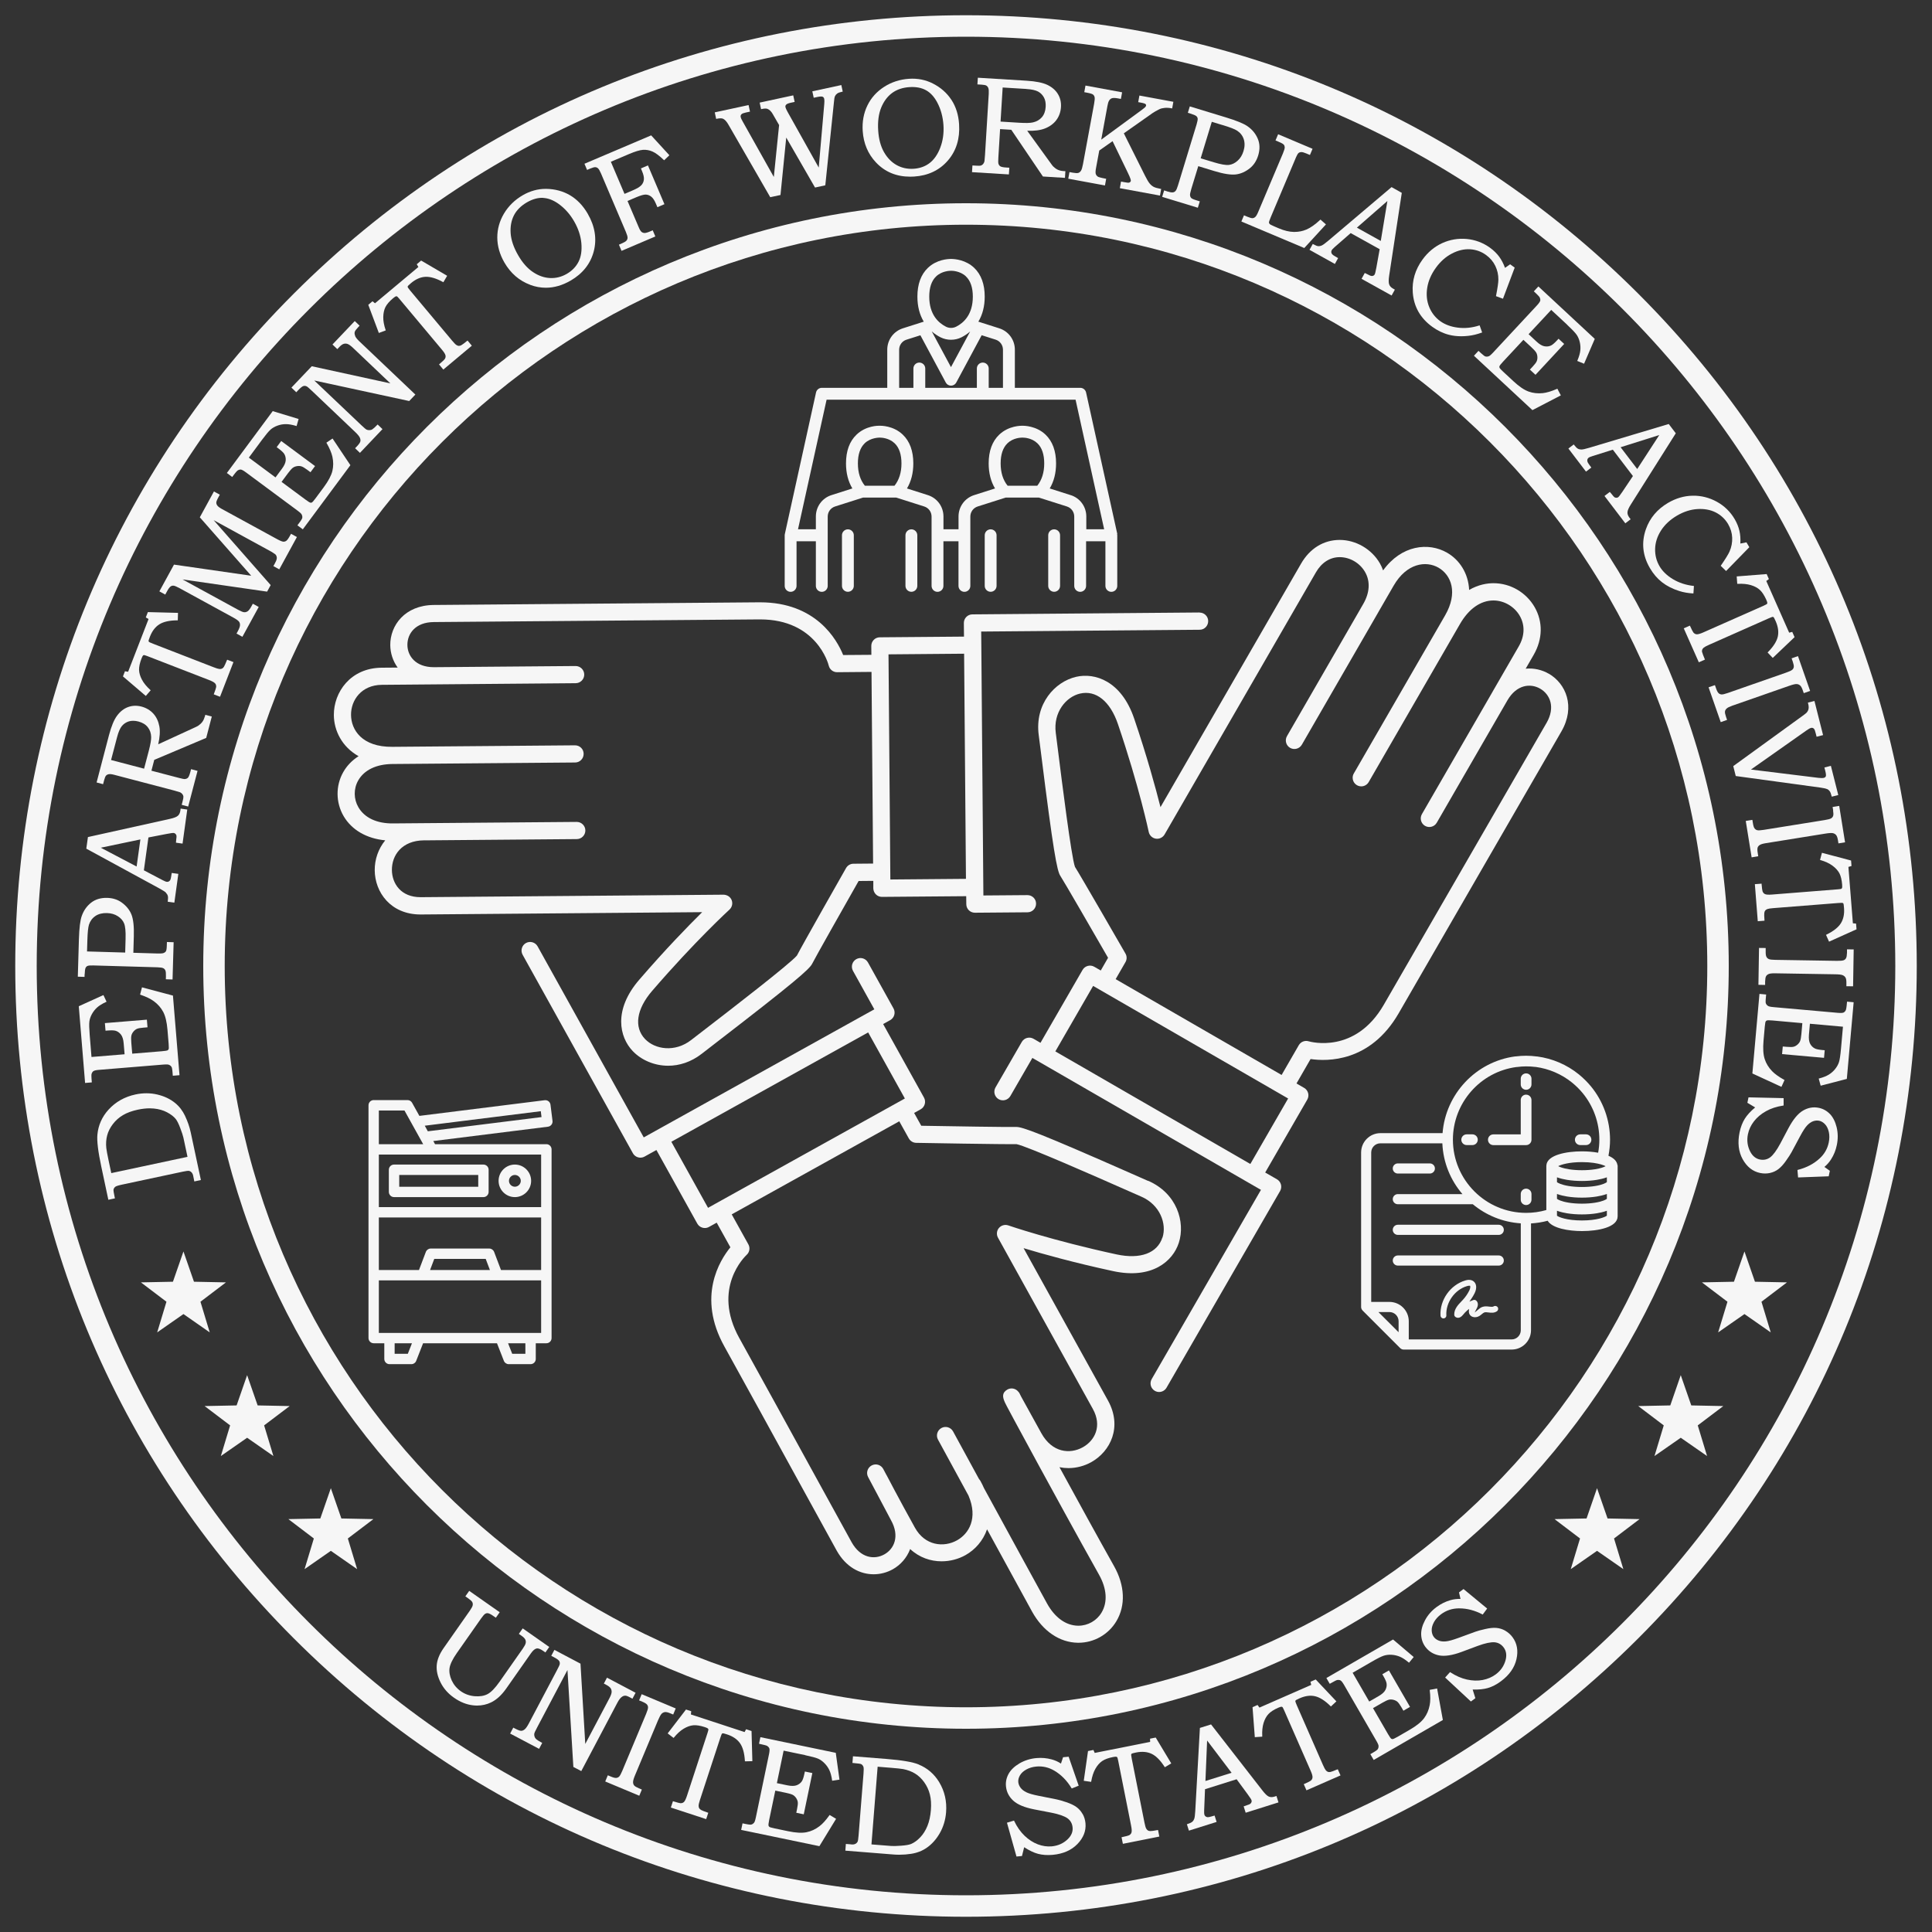 <?xml version="1.0" encoding="UTF-8"?>
<svg xmlns="http://www.w3.org/2000/svg" viewBox="0 0 450 450">
  <rect x="0" y="0" width="450" height="450" fill="#333333" stroke="none"/>
  <defs>
    <style>
      .d {
        fill: #f6f6f6;
      }
    </style>
  </defs>
  <g id="a" data-name="ring">
    <path class="d" d="M225,446.45c-59.15,0-114.76-23.03-156.59-64.86S3.55,284.15,3.55,225,26.59,110.24,68.41,68.41,165.85,3.55,225,3.55s114.76,23.03,156.59,64.86,64.86,97.44,64.86,156.59-23.03,114.76-64.86,156.59-97.44,64.86-156.59,64.86ZM225,8.55C105.65,8.55,8.55,105.65,8.55,225s97.1,216.45,216.45,216.45,216.45-97.1,216.45-216.45S344.35,8.55,225,8.55Z"/>
    <path class="d" d="M225,402.66c-97.96,0-177.66-79.7-177.66-177.66S127.04,47.34,225,47.34s177.66,79.7,177.66,177.66-79.7,177.66-177.66,177.66ZM225,52.34c-95.2,0-172.66,77.45-172.66,172.66s77.45,172.66,172.66,172.66,172.66-77.45,172.66-172.66S320.2,52.34,225,52.34Z"/>
    <g>
      <polygon class="d" points="371.98 346.63 369.54 353.68 362.08 353.83 368.02 358.34 365.86 365.48 371.98 361.22 378.11 365.48 375.94 358.34 381.89 353.83 374.43 353.68 371.98 346.63"/>
      <polygon class="d" points="391.48 320.3 389.04 327.35 381.58 327.5 387.52 332 385.36 339.14 391.48 334.88 397.61 339.14 395.44 332 401.39 327.5 393.93 327.35 391.48 320.3"/>
      <polygon class="d" points="406.32 291.49 403.87 298.54 396.41 298.69 402.36 303.2 400.19 310.34 406.32 306.07 412.44 310.34 410.28 303.2 416.22 298.69 408.76 298.54 406.32 291.49"/>
    </g>
    <polygon class="d" points="77.06 346.63 79.51 353.68 86.97 353.83 81.02 358.34 83.18 365.48 77.06 361.22 70.94 365.48 73.1 358.34 67.16 353.83 74.61 353.68 77.06 346.63"/>
    <polygon class="d" points="57.56 320.3 60.01 327.35 67.47 327.5 61.52 332 63.68 339.14 57.56 334.88 51.44 339.14 53.6 332 47.66 327.5 55.11 327.35 57.56 320.3"/>
    <polygon class="d" points="42.73 291.49 45.18 298.54 52.63 298.69 46.69 303.2 48.85 310.34 42.73 306.07 36.61 310.34 38.77 303.2 32.82 298.69 40.28 298.54 42.73 291.49"/>
  </g>
  <g id="b" data-name="text">
    <g>
      <path class="d" d="M43.13,259.96c-.59-1.25-1.38-2.27-2.34-3.05-1.15-.94-2.55-1.6-4.18-1.98-1.63-.38-3.33-.38-5.05-.01-2.53.54-4.65,1.74-6.3,3.56-1.49,1.65-2.36,3.59-2.57,5.77-.15,1.48.16,3.99.9,7.47l1.62,7.61.03.12,1.53-.33-.03-.12c-.28-1.31-.32-1.73-.31-1.85.05-.31.2-.56.46-.75.14-.1.51-.26,1.49-.47l14.26-3.04c.85-.18,1.19-.2,1.32-.18.25.04.47.16.65.35.19.19.32.46.39.81l.26,1.31,1.53-.33-2.35-11.02c-.28-1.33-.73-2.63-1.32-3.87ZM43.68,269.45l-17.76,3.79-.64-3.01c-.28-1.31-.45-2.26-.52-2.82-.11-1.04-.04-2.04.2-2.95.24-.91.69-1.8,1.33-2.64.64-.84,1.44-1.55,2.36-2.09.92-.55,2.08-.97,3.43-1.26.99-.21,1.93-.32,2.81-.32.33,0,.65.02.96.05,1.13.11,2.15.4,3.03.86.88.46,1.58.99,2.05,1.57.32.4.68,1.11,1.06,2.13.39,1.02.63,1.77.73,2.22l.96,4.5Z"/>
      <path class="d" d="M21.77,249.48c.2-.14.63-.24,1.29-.29l14.96-1.23c.83-.07,1.17-.02,1.3.04.29.11.5.28.64.52.07.1.16.41.23,1.29l.06.75,1.56-.13-1.52-18.45v-.09s-7.1-1.89-7.1-1.89l-.12-.03-.44,1.69.11.04c1.31.45,2.35.95,3.09,1.5.94.69,1.68,1.53,2.19,2.5.51.97.84,2.37.99,4.16l.27,3.26c.07.84.04,1.14,0,1.23-.05.13-.13.23-.26.3-.09.05-.39.12-1.29.2l-6.93.57-.21-2.5c-.07-.8-.06-1.37.01-1.7.07-.33.23-.64.48-.94.25-.3.52-.51.81-.64.3-.13.81-.23,1.52-.28l.95-.08-.15-1.78-9.78.8.15,1.77.48-.04c.88-.07,1.51-.05,1.87.06.48.14.89.44,1.24.88.35.45.57,1.15.64,2.09l.21,2.5-7.71.63-.42-5.15c-.12-1.49-.15-2.54-.07-3.12.07-.57.27-1.15.59-1.73.32-.58.73-1.1,1.22-1.54.49-.44,1.19-.87,2.08-1.28l.11-.05-.73-1.55-5.74,2.6,1.46,17.75v.12s1.57-.13,1.57-.13v-.12c-.12-1.29-.09-1.7-.06-1.82.09-.31.23-.54.43-.68Z"/>
      <path class="d" d="M19.73,226.9c.02-.73.09-1.22.2-1.45.1-.23.26-.38.47-.47.22-.09.68-.13,1.34-.11l14.9.43c.69.02,1.15.09,1.39.21.23.12.39.29.49.52.11.25.15.73.13,1.42l-.02.64,1.56.05.25-8.56v-.12s-1.56-.05-1.56-.05l-.03.88c-.02.8-.12,1.13-.2,1.26-.11.19-.31.34-.59.44-.14.06-.53.12-1.53.09l-5.47-.16.11-3.86c.07-2.28-.12-3.98-.56-5.07-.44-1.09-1.22-2.04-2.32-2.82-.92-.65-2.03-1-3.31-1.04-1.5-.04-2.77.34-3.77,1.13-1,.79-1.72,1.82-2.16,3.07-.37.99-.59,2.82-.67,5.43l-.25,8.61v.12s1.56.05,1.56.05l.02-.64ZM22.22,213.35c.72-.48,1.64-.71,2.69-.68.97.03,1.83.27,2.53.73.71.45,1.2,1.02,1.47,1.69.27.67.39,1.86.34,3.54l-.09,3.24-8.89-.26.08-2.61c.05-1.79.18-3.01.37-3.62.28-.86.78-1.54,1.5-2.02Z"/>
      <path class="d" d="M38.64,207.94c.22.22.37.46.44.71.08.26.08.69,0,1.26l-.02.12,1.55.21.91-6.58.02-.12-1.54-.21-.02.12c-.04.18-.07.4-.11.69-.05.39-.13.67-.22.84-.09.15-.21.27-.36.34-.15.08-.31.1-.49.07-.12-.02-.38-.1-.93-.39l-4.36-2.29,1.06-7.65,4.29-.83c.87-.17,1.42-.24,1.61-.21.26.04.45.19.59.48.05.1.09.34,0,.92-.03.23-.06.47-.07.74v.12s1.53.21,1.53.21l1.08-7.81.02-.12-1.55-.22-.06.46c-.07.53-.27.94-.59,1.22-.32.28-.96.52-1.88.72l-18.98,4.21-.08.02-.38,2.7,17.02,9.26c.79.43,1.3.76,1.53.98ZM23.47,197.45l9.23-1.93-.88,6.31-8.36-4.39Z"/>
      <path class="d" d="M47.67,166.96c-.12.47-.31.87-.56,1.2-.25.33-.58.63-.97.9-.16.1-.59.31-1.26.61l-8.03,3.69c.38-1.63.47-3.03.27-4.16-.22-1.19-.69-2.2-1.41-2.99-.72-.79-1.65-1.34-2.77-1.64-1.09-.28-2.14-.24-3.12.12-.98.36-1.84,1.04-2.55,2-.71.95-1.35,2.49-1.89,4.56l-2.85,10.88-.03.12,1.51.4.26-.98c.13-.51.28-.86.44-1.03.16-.17.37-.27.64-.32.28-.05.72,0,1.31.16l13.8,3.62c1.11.31,1.43.41,1.49.44.24.12.42.27.55.45.12.17.2.35.22.54.02.19-.04.55-.18,1.08l-.22.85,1.51.4,2.15-8.19.03-.12-1.51-.4-.17.67c-.23.86-.43,1.2-.56,1.33-.18.19-.45.29-.78.31h0c-.13,0-.47-.05-1.34-.28l-6.38-1.67.66-2.53,12.1-5.11,1.27-4.86.03-.12-1.51-.4-.13.5ZM35.21,171.68c.02.63-.16,1.68-.54,3.14l-1.11,4.22-7.69-2.02,1.41-5.36c.31-1.19.69-2.05,1.12-2.57.43-.51.97-.87,1.62-1.07.65-.19,1.39-.18,2.21.03.96.25,1.71.7,2.2,1.34.5.63.76,1.4.78,2.28Z"/>
      <path class="d" d="M52.85,153.78c-.33.81-.56,1.33-.7,1.54-.13.2-.28.34-.44.41-.16.08-.36.11-.6.09-.25-.02-.71-.15-1.36-.41l-14.1-5.47c-.75-.29-.92-.4-.95-.44-.07-.06-.1-.14-.1-.22,0-.05.03-.24.32-.98.51-1.32,1.25-2.29,2.21-2.89.96-.6,2.36-.91,4.16-.92h.12s.05-1.74.05-1.74l-7.02-.18-.48,1.24.64.38-4.76,12.28-.74-.12-.46,1.2,5.23,4.47.09.08,1.14-1.32-.09-.08c-.87-.79-1.53-1.59-1.95-2.39-.42-.79-.65-1.56-.67-2.28-.02-.72.17-1.61.57-2.65.17-.45.28-.61.34-.68.08-.08.16-.12.24-.12,0,0,0,0,0,0,.05,0,.23.03.78.24l14.4,5.58c.71.28,1.17.53,1.38.77.2.23.28.51.25.85-.02.2-.2.73-.52,1.59l-.04.12,1.46.56,3.08-7.95.05-.12-1.46-.56-.05.11Z"/>
      <path class="d" d="M67.47,124.9c-.32.58-.6.95-.82,1.09-.22.14-.46.2-.72.17-.27-.03-.81-.26-1.58-.69l-12.62-6.89c-.56-.31-.93-.58-1.11-.83-.17-.23-.25-.47-.24-.7,0-.17.1-.51.49-1.23l.33-.6-1.37-.75-3.29,6.02,11.97,13.61-17.9-2.58h-.09s-3.34,6.11-3.34,6.11l-.06.11,1.37.75.42-.77c.31-.58.59-.95.81-1.11.22-.16.45-.22.69-.2.26.02.74.22,1.42.59l12.49,6.83c.72.39,1.17.72,1.35.96.17.23.25.51.23.84-.01.33-.2.82-.54,1.45l-.27.49,1.37.75,3.74-6.84.06-.11-1.37-.75-.3.55c-.34.63-.65,1.03-.9,1.2-.25.16-.51.24-.79.23-.29-.01-.77-.21-1.44-.57l-12.94-7.07,19.61,2.83h.09s.83-1.51.83-1.51l-13.29-15.13,13.46,7.36c.2.11.47.29.83.54.15.1.27.26.35.47.08.21.1.44.06.67-.04.24-.19.59-.44,1.04l-.34.63,1.37.75,4.05-7.42.06-.11-1.37-.75-.33.6Z"/>
      <path class="d" d="M77.47,102.13l-1.45.98.06.1c.69,1.2,1.14,2.27,1.34,3.16.25,1.14.25,2.26,0,3.32-.26,1.06-.93,2.34-2,3.78l-1.95,2.63c-.5.68-.72.88-.81.93-.12.07-.25.08-.39.05-.09-.02-.34-.14-1.1-.7l-5.59-4.14,1.49-2.01c.48-.64.86-1.07,1.13-1.27.27-.2.6-.33.98-.39.38-.06.73-.04,1.04.06.31.1.76.37,1.33.79l.77.57,1.06-1.43-7.78-5.77-.1-.07-1.06,1.43.39.29c.71.53,1.17.96,1.37,1.28.26.42.38.92.35,1.48-.03.57-.33,1.24-.89,1.99l-1.49,2.01-6.21-4.61,3.07-4.15c.89-1.2,1.56-2,2-2.39.43-.38.97-.69,1.59-.91.62-.23,1.27-.35,1.93-.35.66-.01,1.47.13,2.41.41l.12.04.47-1.65-6.03-1.83-10.68,14.41,1.25.93.07-.1c.81-1.1,1.08-1.34,1.16-1.4.27-.17.53-.25.77-.23.17.02.5.14,1.16.63l12.06,8.94c.67.5.89.75.95.89.14.27.19.54.14.81-.02.12-.15.42-.68,1.12l-.45.6,1.26.93,11.03-14.87.05-.07-4.08-6.1-.07-.1Z"/>
      <path class="d" d="M82.73,78.22c-.16-.36-.19-.68-.08-.98.08-.22.33-.56.76-1.01l.35-.37-1.13-1.08-5.19,5.46,1.13,1.08.47-.5c.38-.4.72-.64,1.02-.73.3-.09.6-.08.91.03.32.11.74.42,1.27.92l8.69,8.26-18.24-3.98-.07-.02-4.74,4.98,1.13,1.08.47-.5c.53-.55.93-.88,1.21-.95.27-.08.54-.03.83.13.11.07.4.3,1.17,1.03l10.01,9.52c.6.57.97,1.02,1.12,1.36.14.32.18.62.11.88-.07.27-.36.68-.86,1.2l-.36.37,1.13,1.08,5.25-5.53-1.13-1.08-.09.09c-.54.56-.93.91-1.15,1.04-.21.13-.45.19-.7.19h-.03c-.24,0-.47-.05-.66-.15-.11-.06-.4-.28-1.17-1.01l-10.96-10.41,22.04,4.77.07.02,1.44-1.51-13.06-12.41c-.5-.47-.83-.89-.99-1.26Z"/>
      <path class="d" d="M89.86,76.99l-.04-.12c-.38-1.11-.57-2.13-.55-3.04.02-.9.19-1.68.51-2.32.33-.64.92-1.33,1.78-2.05.37-.31.55-.4.63-.43.1-.03.19-.03.27,0,.04.02.17.11.57.59l9.91,11.84c.49.58.77,1.03.83,1.34.06.29,0,.58-.2.86-.08.11-.36.41-1.22,1.14l-.09.08,1,1.2,6.64-5.56-1-1.2-.1.08c-.68.55-1.13.89-1.36,1.01-.21.11-.42.17-.58.15-.18,0-.37-.08-.57-.21-.21-.13-.54-.48-.99-1.01l-9.71-11.6c-.52-.62-.61-.8-.62-.84-.03-.09-.02-.17.02-.25.03-.05.16-.22.75-.71,1.08-.91,2.2-1.4,3.33-1.46,1.13-.06,2.5.34,4.09,1.2l.11.06.88-1.5-6.06-3.55-1.02.86.38.64-10.1,8.45-.59-.46-.98.82,2.46,6.56,1.63-.61Z"/>
      <path class="d" d="M123.49,66.35c1.21.45,2.43.67,3.65.67,1.93,0,3.86-.56,5.78-1.67,2.81-1.63,4.62-3.92,5.38-6.81.75-2.89.28-5.84-1.41-8.76-1.09-1.89-2.48-3.33-4.12-4.3-1.64-.96-3.51-1.46-5.54-1.49-.05,0-.1,0-.14,0-1.83,0-3.62.5-5.31,1.47-1.85,1.07-3.32,2.5-4.38,4.26-1.05,1.76-1.58,3.65-1.57,5.63.01,1.97.57,3.92,1.65,5.79,1.45,2.51,3.48,4.26,6.02,5.2ZM126.5,46.1c1.2.06,2.42.53,3.64,1.41,1.42,1.03,2.64,2.39,3.6,4.07.95,1.65,1.51,3.34,1.67,5.05.15,1.7-.06,3.16-.65,4.32-.59,1.17-1.51,2.12-2.73,2.83-1.24.72-2.56,1.05-3.91.98-1.36-.06-2.7-.53-3.98-1.39-1.29-.86-2.45-2.17-3.45-3.91-1.05-1.81-1.64-3.54-1.75-5.12-.11-1.57.15-2.98.77-4.19.62-1.2,1.64-2.22,3.02-3.02,1.3-.75,2.58-1.1,3.77-1.05Z"/>
      <path class="d" d="M137.54,39.24c.52-.22.91-.32,1.14-.3.24.02.44.11.63.29.19.18.42.58.67,1.16l5.8,13.63c.26.62.4,1.08.39,1.35,0,.26-.09.49-.26.68-.17.2-.56.43-1.15.68l-.6.26.61,1.44,7.75-3.3.12-.05-.61-1.44-.65.28c-.58.25-1.02.36-1.28.35-.26-.02-.49-.1-.68-.26-.2-.16-.42-.52-.65-1.08l-2.61-6.12,2.07-.88c1-.42,1.75-.63,2.19-.61.45.02.87.18,1.26.48.39.31.75.84,1.06,1.57l.38.89,1.64-.7-3.79-8.91-.05-.12-1.64.7.27.65c.33.78.48,1.44.42,1.95-.05.51-.25.95-.6,1.32-.35.38-1.04.79-2.06,1.22l-1.85.79-3.18-7.48,4.21-1.79c1.42-.6,2.52-.94,3.27-.99.74-.05,1.48.08,2.2.39.72.31,1.61.97,2.64,1.96l.09.08,1.22-1.17-4.18-4.56-.06-.07-15.42,6.56-.12.05.61,1.44.79-.34Z"/>
      <path class="d" d="M189.2,21.24l.33,1.53.89-.19c.71-.15,1.03-.11,1.18-.05.2.08.32.25.38.51.05.24.06.63.01,1.15l-1.29,14.84-7.27-12.99c-.27-.5-.44-.86-.48-1.07-.05-.23,0-.42.16-.59.16-.18.54-.34,1.14-.46l.84-.18-.33-1.53-7.82,1.69.33,1.53.12-.03c.63-.14,1.1-.15,1.37-.04.47.19.89.6,1.23,1.2l1.48,2.57-1.23,12.09-7.25-12.92c-.27-.46-.43-.81-.47-1.03-.06-.28.02-.52.24-.71.16-.13.49-.25,1-.36l.93-.2-.33-1.53-7.88,1.7.33,1.53.12-.03c.63-.14,1.12-.15,1.44-.03.44.18.89.66,1.33,1.45l9.66,16.76.05.08,2.38-.51,1.34-13.38,6.66,11.56.05.08,2.39-.52,2.01-19.37c.05-.7.14-1.18.26-1.42.12-.24.29-.44.52-.6.23-.16.61-.3,1.15-.41l.12-.02-.33-1.53-6.75,1.46Z"/>
      <path class="d" d="M221.59,23.24c-1.04-1.59-2.49-2.87-4.31-3.79-1.68-.86-3.55-1.23-5.54-1.1-2.13.14-4.09.77-5.81,1.88-1.73,1.11-3.04,2.57-3.9,4.35-.86,1.77-1.23,3.76-1.09,5.92.19,2.9,1.23,5.36,3.09,7.33,2.08,2.21,4.76,3.32,7.96,3.32.31,0,.62-.01.94-.03,3.24-.21,5.88-1.46,7.84-3.72,1.96-2.26,2.84-5.11,2.62-8.48-.14-2.17-.74-4.08-1.79-5.68ZM219.01,34.4c-.62,1.59-1.46,2.8-2.5,3.59-1.04.79-2.29,1.23-3.71,1.32-1.42.09-2.75-.19-3.94-.85-1.19-.66-2.18-1.67-2.95-3.01-.77-1.34-1.23-3.03-1.36-5.03-.14-2.09.1-3.9.7-5.36.6-1.46,1.46-2.61,2.55-3.41,1.09-.8,2.46-1.26,4.05-1.36,1.5-.1,2.79.15,3.84.73,1.05.58,1.93,1.55,2.63,2.88.82,1.55,1.3,3.32,1.43,5.24.12,1.9-.13,3.67-.75,5.27Z"/>
      <path class="d" d="M234.99,40.62l.1-1.56-.69-.04c-.71-.04-1.19-.14-1.42-.29-.22-.14-.37-.38-.45-.7-.03-.13-.04-.47.01-1.38l.4-6.58,2.61.16,7.33,10.83.03.05,5.14.32.1-1.56-.51-.03c-.48-.03-.92-.14-1.29-.32-.38-.18-.73-.45-1.07-.78-.09-.1-.31-.37-.84-1.12l-5.18-7.16c1.68.06,3.07-.12,4.13-.54,1.12-.44,2.02-1.1,2.66-1.96.64-.86,1-1.88,1.07-3.03.07-1.12-.17-2.14-.72-3.04-.54-.89-1.37-1.6-2.45-2.12-1.07-.51-2.7-.84-4.84-.97l-11.23-.69h-.12s-.1,1.55-.1,1.55l1.01.06c.53.03.9.11,1.09.23.19.12.34.31.44.56.1.27.13.71.1,1.32l-.87,14.24c-.09,1.21-.13,1.49-.14,1.55-.07.26-.19.47-.33.62-.15.16-.31.26-.49.32-.18.06-.55.07-1.09.03l-.88-.05-.1,1.56,8.45.52h.12ZM239.06,20.73c1.22.07,2.15.28,2.74.6.59.32,1.04.79,1.36,1.38s.45,1.33.4,2.17c-.06,1-.36,1.81-.88,2.42-.53.61-1.23,1.02-2.09,1.21-.61.15-1.68.17-3.18.08l-4.36-.27.49-7.94,5.53.34Z"/>
      <path class="d" d="M257.37,43.18l.28-1.54-.12-.02c-1.23-.23-1.65-.38-1.79-.46-.25-.16-.42-.37-.51-.63-.09-.26-.07-.74.06-1.42l.75-4.05,3.1-2.18,3.54,7.32c.68,1.38.74,1.81.71,1.94-.02.1-.08.2-.18.28-.1.09-.23.13-.39.14-.05,0-.27,0-1.05-.15l-.66-.12-.28,1.54,9.23,1.7.12.02.28-1.54-.12-.02c-.76-.14-1.32-.3-1.65-.48-.33-.18-.64-.44-.92-.78-.29-.35-.66-.98-1.1-1.86l-4.91-9.82,6.75-4.75c.31-.22.82-.51,1.53-.86.31-.16.72-.26,1.22-.31.5-.05,1.06-.02,1.64.1l.12.02.28-1.54-7.91-1.46-.28,1.54.61.11c.71.13.98.25,1.08.33.12.1.17.21.14.35-.02.12-.08.24-.17.34-.07.08-.27.27-.89.73l-9.38,6.87,1.44-7.83c.1-.57.22-.97.36-1.2.16-.3.38-.5.66-.6.28-.1.76-.1,1.41.02l.71.13.28-1.54-8.41-1.55-.12-.02-.28,1.54.6.11c.93.17,1.29.33,1.42.43.19.14.32.34.38.6.07.27.03.78-.1,1.51l-2.61,14.15c-.14.74-.29,1.25-.47,1.51-.17.25-.36.41-.6.49-.24.08-.68.06-1.3-.05l-.77-.14-.28,1.54,8.41,1.55.12.02Z"/>
      <path class="d" d="M271.76,44.54l-.61-.19-.46,1.5,8.19,2.5.12.04.46-1.49-.84-.26c-.77-.23-1.06-.42-1.17-.53-.15-.16-.25-.38-.27-.68-.02-.15.03-.53.32-1.5l1.6-5.23,3.7,1.13c2.18.67,3.87.93,5.04.8,1.17-.14,2.29-.64,3.33-1.49.87-.71,1.5-1.69,1.88-2.91.44-1.44.41-2.76-.1-3.94-.5-1.17-1.3-2.14-2.39-2.89-.86-.61-2.56-1.31-5.07-2.07l-8.24-2.51-.12-.04-.46,1.49.61.19c.7.21,1.15.41,1.35.57.19.16.3.35.33.58.03.24-.05.68-.24,1.33l-4.35,14.26c-.2.66-.39,1.09-.57,1.28-.17.19-.38.3-.63.33-.27.04-.74-.05-1.4-.25ZM284.75,29.12c1.72.52,2.86.96,3.39,1.31.75.49,1.28,1.16,1.55,1.98.27.83.26,1.76-.05,2.77-.28.93-.74,1.69-1.37,2.25-.62.56-1.3.89-2.01.98-.72.09-1.9-.12-3.5-.6l-3.1-.94,2.59-8.5,2.5.76Z"/>
      <path class="d" d="M299.02,33.7c.14.17.21.37.22.62,0,.26-.14.74-.42,1.41l-5.77,13.66c-.24.58-.47.96-.67,1.14-.2.18-.41.27-.63.29-.24.01-.65-.1-1.25-.35l-.75-.32-.61,1.44,14.65,6.18,5.05-5.5-1.28-1.13-.08.08c-1.17,1.09-2.24,1.84-3.18,2.24-.88.38-1.82.56-2.8.56-.06,0-.12,0-.17,0-1.04-.02-2.19-.3-3.41-.81l-1.08-.46c-.82-.35-1.03-.49-1.09-.55-.13-.13-.19-.27-.18-.44,0-.07.06-.32.4-1.14l5.91-14.01c.21-.5.41-.83.58-.97.17-.14.37-.21.62-.22,0,0,.02,0,.03,0,.26,0,.65.11,1.17.33l.83.35.61-1.44-7.9-3.34-.12-.05-.61,1.44.75.32c.79.33,1.07.54,1.17.66Z"/>
      <path class="d" d="M307.06,57.34c-.27-.02-.67-.18-1.18-.46l-.11-.06-.76,1.37,5.91,3.29.75-1.36-.1-.06c-.15-.1-.35-.21-.6-.35-.35-.19-.58-.37-.7-.51-.11-.14-.17-.29-.19-.46-.02-.16.02-.32.11-.48.06-.1.22-.31.7-.73l3.71-3.24,6.75,3.75-.77,4.3c-.2,1.09-.32,1.46-.39,1.58-.13.23-.34.35-.66.37-.11,0-.35-.04-.87-.33-.21-.12-.44-.23-.67-.33l-.11-.05-.75,1.36,7,3.89.76-1.37-.41-.23c-.47-.26-.78-.59-.92-.99-.14-.4-.14-1.08,0-2.02l2.93-19.22v-.09s-2.37-1.33-2.37-1.33l-14.78,12.52c-.68.58-1.18.94-1.47,1.07-.28.13-.56.18-.83.16ZM316.04,53.03l7.11-6.21-1.54,9.3-5.57-3.1Z"/>
      <path class="d" d="M333.59,76.11c1.25.9,2.56,1.53,3.91,1.87.89.23,1.85.34,2.86.34.51,0,1.04-.03,1.58-.09,1-.1,2.06-.35,3.16-.75l.12-.04-.59-1.66-.12.04c-1.67.53-3.34.7-4.96.49-1.61-.2-2.98-.71-4.08-1.5-1.16-.84-2.04-1.96-2.59-3.32-.55-1.36-.71-2.86-.45-4.46.25-1.6.93-3.17,2.02-4.67,1.05-1.46,2.31-2.57,3.74-3.31,1.42-.74,2.84-1.07,4.21-.99,1.37.08,2.63.53,3.74,1.34.95.69,1.67,1.54,2.15,2.54.48,1,.72,2.07.71,3.19,0,.69-.19,1.96-.54,3.75l-.02.1,1.63.6,2.7-7.16.03-.09-1.06-.77-1.19.83c-.37-1-.83-1.88-1.37-2.61-.57-.77-1.29-1.47-2.15-2.09-1.61-1.16-3.43-1.84-5.41-2.03-1.98-.18-3.91.15-5.71.97-1.8.83-3.35,2.12-4.59,3.84-1.7,2.34-2.46,4.91-2.26,7.65.24,3.3,1.76,5.98,4.52,7.98Z"/>
      <path class="d" d="M365.07,75.71c1.1,1.02,1.82,1.78,2.15,2.25.33.47.57,1.04.73,1.68.16.65.2,1.3.14,1.96-.07.66-.29,1.45-.67,2.35l-.05.12,1.59.65,2.46-5.71.03-.08-13.13-12.21-1.06,1.14.09.08c1,.93,1.22,1.22,1.26,1.31.14.29.19.56.14.79-.04.16-.2.48-.75,1.08l-10.23,11c-.57.61-.85.8-.99.85-.29.11-.55.13-.82.05-.12-.03-.39-.2-1.04-.79l-.55-.51-1.06,1.14,13.56,12.61.06.06,6.62-3.44-.81-1.55-.11.05c-1.27.55-2.38.88-3.29.98-1.16.12-2.27,0-3.3-.37s-2.22-1.18-3.54-2.41l-2.4-2.23c-.65-.6-.8-.83-.83-.91-.05-.13-.06-.26,0-.4.04-.1.21-.36.82-1.01l4.74-5.09,1.84,1.71c.58.54.97.97,1.14,1.26.17.29.26.63.28,1.02.02.39-.04.73-.17,1.02-.13.3-.45.71-.93,1.23l-.65.7,1.31,1.21,6.68-7.19-1.31-1.21-.33.35c-.6.65-1.08,1.06-1.42,1.22-.44.22-.95.28-1.51.19-.56-.09-1.19-.46-1.88-1.11l-1.84-1.71,5.27-5.66,3.78,3.52Z"/>
      <path class="d" d="M390.28,101l.05-.07-1.65-2.17-18.56,5.55c-.86.26-1.46.39-1.78.39h-.02c-.3,0-.57-.06-.8-.19-.24-.13-.54-.43-.89-.89l-.08-.1-1.24.95,4.1,5.38,1.24-.94-.07-.1c-.1-.15-.24-.34-.41-.56-.24-.32-.39-.57-.43-.75-.04-.18-.04-.34,0-.5.05-.16.15-.29.29-.4.09-.07.33-.2.93-.38l4.7-1.48,4.68,6.14-2.43,3.63c-.61.91-.88,1.21-.99,1.29-.21.16-.45.18-.75.08-.11-.04-.31-.18-.66-.65-.15-.2-.31-.39-.48-.57l-.08-.08-1.23.94,4.85,6.37,1.24-.95-.29-.37c-.33-.43-.48-.86-.45-1.27.03-.43.3-1.05.81-1.84l10.38-16.44ZM386.48,101.33l-5.14,7.91-3.87-5.07,9-2.84Z"/>
      <path class="d" d="M394.43,138.23l.12-1.76h-.12c-1.75-.2-3.34-.72-4.74-1.55-1.39-.83-2.45-1.84-3.14-3.01-.73-1.24-1.08-2.61-1.04-4.08.04-1.47.5-2.9,1.37-4.26.87-1.36,2.12-2.53,3.72-3.47,1.55-.91,3.15-1.43,4.75-1.53,1.61-.1,3.03.16,4.26.78,1.22.62,2.2,1.54,2.9,2.72.59,1.01.91,2.08.95,3.19.04,1.11-.17,2.19-.62,3.21-.28.63-.95,1.72-1.99,3.23l-.06.09,1.25,1.21,5.41-5.55-.67-1.13-1.42.28c.06-1.06,0-2.05-.21-2.94-.21-.93-.59-1.86-1.13-2.78-1.01-1.71-2.4-3.06-4.15-4.02s-3.65-1.44-5.62-1.4c-1.98.03-3.91.6-5.75,1.68-2.49,1.47-4.22,3.52-5.13,6.1-1.1,3.12-.78,6.19.95,9.12.78,1.33,1.73,2.43,2.83,3.28,1.1.85,2.43,1.53,3.96,2.01.96.31,2.03.5,3.19.57h.12Z"/>
      <path class="d" d="M396.45,151.94c-.05-.23-.04-.44.02-.6.06-.17.18-.33.36-.49.19-.16.61-.39,1.25-.67l13.83-6.13c.71-.32.92-.37.98-.37h.01c.09,0,.16.03.22.09.04.04.16.22.47.92.57,1.29.74,2.5.49,3.6-.25,1.1-1.02,2.31-2.29,3.6l-.08.09,1.2,1.26,5.02-4.78.06-.06-.54-1.22-.72.18-5.33-12.04.61-.44-.52-1.17-6.98.55.13,1.73h.12c1.17-.06,2.2.04,3.07.3.86.26,1.56.64,2.09,1.13.53.49,1.02,1.26,1.48,2.27.19.44.24.64.24.72,0,.11-.03.2-.08.26-.03.03-.16.13-.73.39l-14.12,6.25c-.7.31-1.22.45-1.52.43-.3-.02-.55-.16-.77-.42-.13-.16-.38-.66-.76-1.49l-.05-.11-1.43.63,3.51,7.91,1.43-.63-.05-.11c-.34-.8-.54-1.34-.59-1.58Z"/>
      <path class="d" d="M402.17,165.03c.22-.21.66-.43,1.31-.66l13.26-4.63c.82-.29,1.42-.43,1.71-.41.31.01.57.11.8.3.23.18.44.55.63,1.1l.25.72,1.48-.52-2.83-8.11-1.48.52.27.77c.19.56.27.97.24,1.24-.04.26-.15.47-.36.65-.21.19-.7.41-1.44.67l-13.57,4.74c-.7.24-1.19.36-1.46.34-.26-.02-.49-.11-.68-.29-.2-.18-.4-.55-.59-1.11l-.27-.77-1.48.51,2.83,8.11,1.48-.52-.25-.72c-.2-.58-.28-1-.24-1.25.04-.25.17-.48.39-.68Z"/>
      <path class="d" d="M425.58,183.78c.23.11.43.28.59.5.17.22.32.62.45,1.16l.03.12,1.52-.38-1.69-6.68-.03-.12-1.51.38.21.82c.19.75.17,1.08.12,1.22-.07.19-.22.32-.48.38-.25.06-.65.06-1.21,0l-15.75-1.94,12.95-9.12c.45-.32.81-.52,1.07-.58.15-.04.28-.03.42.03s.26.17.36.34c.05.08.14.32.31.98l.18.71,1.51-.38-1.98-7.83-.03-.12-1.52.38.03.12c.11.42.16.76.15,1.01,0,.24-.05.46-.13.66-.08.2-.21.39-.37.57-.11.12-.44.37-.96.75l-16.04,11.63-.07.05.58,2.31,19.75,2.7c.7.1,1.22.21,1.53.35Z"/>
      <path class="d" d="M426.96,188.76c.09.58.1,1.01.02,1.26-.08.25-.23.43-.46.58-.24.15-.76.29-1.53.41l-14.19,2.28c-.73.12-1.23.14-1.5.08-.25-.06-.46-.2-.62-.41-.17-.21-.3-.61-.39-1.2l-.13-.8-1.54.25,1.35,8.36.02.12,1.54-.25-.12-.76c-.1-.6-.1-1.03-.02-1.27.08-.24.25-.44.5-.6.26-.17.73-.31,1.41-.42l13.87-2.23c.86-.14,1.45-.17,1.76-.1.3.07.54.21.73.43.19.22.34.62.43,1.19l.12.76,1.54-.25-1.34-8.36-.02-.12-1.54.25.13.8Z"/>
      <path class="d" d="M424.37,198.62l-.45,1.68.12.03c1.12.33,2.07.77,2.79,1.31.72.53,1.26,1.13,1.6,1.76.33.64.55,1.52.64,2.64.04.48.01.68-.02.76-.04.1-.09.18-.16.22-.04.02-.19.07-.81.12l-15.39,1.22c-.76.06-1.29.03-1.57-.1-.28-.12-.47-.34-.59-.66-.07-.19-.14-.75-.22-1.66v-.12s-1.57.12-1.57.12l.68,8.63,1.56-.12v-.12c-.07-.87-.08-1.44-.04-1.69.03-.24.11-.43.21-.56.11-.14.28-.25.5-.34.23-.09.7-.17,1.4-.22l15.08-1.19c.78-.06.99-.04,1.05-.02.09.03.15.08.19.16.03.05.08.26.14,1.02.11,1.41-.14,2.61-.74,3.56-.6.96-1.73,1.84-3.35,2.64l-.11.05.71,1.59,6.4-2.88-.11-1.33-.74-.07-1.04-13.13.72-.21-.1-1.28-6.65-1.76-.12-.03Z"/>
      <path class="d" d="M431.62,229.73l.14-8.59-1.56-.02v.81c-.02.59-.09,1.01-.22,1.24-.12.23-.3.39-.56.49-.26.1-.8.15-1.58.14l-14.37-.23c-.74-.01-1.24-.07-1.49-.19-.24-.11-.42-.28-.54-.51-.13-.24-.19-.66-.18-1.25v-.81s-1.55-.02-1.55-.02l-.14,8.59,1.56.03v-.77c.02-.61.09-1.03.22-1.26.12-.22.33-.39.6-.51.28-.12.77-.18,1.46-.17l14.04.23c.87.01,1.46.08,1.75.21.28.12.5.3.65.55.15.25.22.67.21,1.25v.77s1.55.02,1.55.02Z"/>
      <path class="d" d="M430.2,233.45c-.12,1.36-.22,1.71-.26,1.8-.14.29-.32.49-.54.59-.15.07-.5.14-1.32.07l-14.96-1.33c-.83-.07-1.15-.18-1.28-.26-.26-.16-.44-.36-.54-.62-.05-.11-.09-.43,0-1.31l.07-.75-1.56-.14-1.65,18.53,6.66,3.07.11.05.72-1.59-.1-.06c-1.21-.67-2.15-1.34-2.79-2-.81-.84-1.4-1.79-1.73-2.83-.34-1.04-.43-2.48-.27-4.27l.29-3.26c.08-.89.16-1.14.21-1.22.07-.12.17-.2.31-.25.1-.03.41-.06,1.3.02l6.93.62-.22,2.5c-.07.79-.17,1.36-.3,1.67-.12.31-.34.59-.63.84-.29.25-.6.42-.91.49-.32.08-.84.08-1.55.02l-.95-.08-.16,1.77,9.77.87.16-1.77-.48-.04c-.88-.08-1.5-.2-1.83-.38-.44-.22-.81-.58-1.08-1.08-.27-.5-.36-1.23-.28-2.17l.22-2.5,7.7.69-.46,5.14c-.13,1.49-.29,2.53-.46,3.08-.17.55-.47,1.09-.88,1.61-.41.52-.9.96-1.46,1.31-.56.35-1.32.66-2.27.91l-.12.03.46,1.66,6.01-1.56.08-.02,1.58-17.74v-.12s-1.54-.14-1.54-.14v.12Z"/>
      <path class="d" d="M426.25,259.5c-.73-.76-1.6-1.25-2.6-1.46-1.28-.27-2.52-.05-3.7.64-1.17.68-2.3,2.06-3.38,4.08l-1.9,3.59c-.86,1.6-1.66,2.69-2.37,3.22-.7.51-1.5.68-2.39.5-.97-.2-1.73-.83-2.26-1.86-.64-1.25-.82-2.62-.52-4.05.22-1.06.69-2.06,1.4-2.98.71-.92,1.65-1.72,2.8-2.36,1.15-.65,2.49-1.08,4-1.31l.11-.02v-1.71s-8.18-.18-8.18-.18l-.26,1.26,1.81,1.08c-1.07.89-1.88,1.78-2.41,2.63-.56.89-.97,1.97-1.22,3.19-.49,2.38-.25,4.48.72,6.24.98,1.77,2.34,2.85,4.07,3.21.78.16,1.55.16,2.28,0s1.4-.46,1.97-.9c.57-.43,1.17-1.08,1.77-1.94.6-.85,1.03-1.51,1.28-1.97l2.01-3.75c.63-1.18,1.18-2.03,1.63-2.51.44-.47.91-.8,1.39-.98.48-.17.95-.21,1.41-.12.5.1.97.38,1.38.82.42.44.71,1.05.88,1.8.17.76.16,1.59-.02,2.46-.3,1.45-1.02,2.71-2.14,3.72-1.35,1.25-3.05,2.13-5.05,2.64l-.1.03.15,1.74,7.13-.27.27-1.28-1.27-.9c.62-.52,1.14-1.11,1.56-1.78.64-1,1.09-2.12,1.33-3.31.3-1.42.28-2.8-.03-4.12-.32-1.31-.85-2.37-1.57-3.12Z"/>
      <path class="d" d="M124.96,383.96c.4-.08.92.12,1.56.57l.51.36.9-1.28-6.18-4.33-.9,1.28.6.42c.46.32.76.62.89.88.13.25.16.53.11.83-.06.31-.29.74-.67,1.29l-5.42,7.73c-1.03,1.47-1.97,2.44-2.78,2.87-.81.43-1.83.6-3.02.5-1.2-.1-2.28-.49-3.23-1.16-.94-.66-1.65-1.51-2.12-2.52-.46-1.01-.63-1.98-.5-2.88.14-.91.71-2.09,1.7-3.5l5.64-8.04c.42-.6.75-.97.97-1.1.21-.12.42-.17.64-.13.3.05.73.27,1.27.66l.56.39.9-1.28-7.1-4.98-.9,1.28.74.52c.47.33.76.61.88.83.11.22.14.46.09.73-.05.28-.28.7-.66,1.25l-6.13,8.75c-.95,1.36-1.49,2.7-1.59,3.97-.1,1.28.21,2.63.91,4.03.7,1.39,1.75,2.58,3.11,3.53,1.44,1.01,2.92,1.6,4.42,1.77.33.04.65.06.96.06,1.14,0,2.23-.24,3.23-.72,1.28-.61,2.46-1.69,3.53-3.2l5.77-8.23c.48-.68.92-1.06,1.32-1.14Z"/>
      <path class="d" d="M144.76,395.3c.3-.25.61-.37.93-.34.16,0,.49.09,1.17.46l.45.24.73-1.38-6.55-3.46-.11-.06-.73,1.38.61.32c.48.26.81.52.98.78.16.26.24.56.22.89-.02.33-.2.83-.54,1.47l-5.6,10.6-1.11-18.63v-.07s-6.08-3.21-6.08-3.21l-.73,1.38.61.32c.68.36,1.1.66,1.24.9.14.24.18.51.1.83-.03.12-.18.47-.68,1.41l-6.45,12.21c-.38.73-.72,1.22-1,1.45-.27.23-.54.34-.82.35h-.01c-.28,0-.75-.17-1.38-.5l-.46-.24-.73,1.38,6.63,3.5.11.06.73-1.38-.11-.06c-.68-.37-1.12-.65-1.31-.83-.18-.17-.31-.38-.38-.62-.07-.25-.09-.48-.04-.7.03-.12.16-.47.66-1.4l7.06-13.37,1.37,22.5v.07s1.85.97,1.85.97l8.41-15.93c.32-.6.64-1.04.95-1.29Z"/>
      <path class="d" d="M156.79,399.37l.6-1.44-7.81-3.27-.12-.05-.6,1.44.75.31c.55.23.91.45,1.08.65.17.2.25.43.25.7,0,.28-.16.79-.46,1.52l-5.55,13.26c-.29.68-.53,1.12-.72,1.31-.19.18-.41.29-.67.31-.26.03-.68-.07-1.22-.3l-.75-.31-.6,1.44,7.81,3.27.12.05.6-1.44-.71-.3c-.56-.24-.93-.46-1.09-.66-.16-.2-.24-.44-.25-.75,0-.31.12-.78.38-1.42l5.42-12.96c.34-.8.62-1.32.84-1.55.21-.22.47-.35.75-.4.29-.04.71.04,1.24.27l.71.29Z"/>
      <path class="d" d="M173.5,410.25l1.74-.04-.19-6.93v-.09s-1.27-.42-1.27-.42l-.35.66-12.51-4.1.08-.75-1.22-.4-4.19,5.46-.08.1,1.38,1.06.08-.09c.74-.91,1.51-1.61,2.28-2.07.77-.46,1.53-.73,2.24-.79.72-.06,1.62.08,2.68.43.46.15.63.25.69.31.08.07.13.15.14.23,0,.04,0,.21-.2.8l-4.8,14.67c-.24.72-.47,1.2-.69,1.42-.22.21-.49.3-.83.29-.2-.01-.75-.16-1.62-.43l-.12-.04-.49,1.48,8.11,2.66.12.04.49-1.48-.12-.04c-.83-.28-1.35-.49-1.57-.62-.2-.12-.35-.26-.44-.42-.08-.15-.13-.35-.12-.59,0-.25.12-.71.33-1.38l4.71-14.37c.24-.74.34-.93.38-.98.06-.07.13-.11.22-.11.06-.01.26.02,1,.26,1.34.44,2.35,1.13,3,2.05.65.92,1.03,2.3,1.14,4.11v.12Z"/>
      <path class="d" d="M187.54,408.82c1.47.31,2.48.58,3.01.81.53.23,1.03.59,1.49,1.06.47.47.85,1.01,1.13,1.6s.5,1.39.64,2.36l.02.12,1.7-.26-.85-6.15v-.09s-17.57-3.65-17.57-3.65l-.32,1.53.12.03c1.33.28,1.67.41,1.76.47.27.17.45.38.53.6.08.23.05.67-.08,1.32l-3.06,14.7c-.17.82-.31,1.12-.4,1.24-.19.24-.41.4-.68.47-.12.03-.44.04-1.3-.14l-.73-.15-.32,1.53,18.13,3.77.09.02,3.89-6.37-1.5-.9-.07.09c-.8,1.13-1.58,1.99-2.31,2.54-.93.71-1.94,1.18-3.01,1.39-1.07.22-2.51.14-4.27-.23l-3.2-.67c-.87-.18-1.12-.29-1.18-.35-.11-.08-.18-.19-.21-.34-.02-.11,0-.42.17-1.29l1.42-6.81,2.46.51c.78.16,1.33.33,1.63.49.29.16.55.41.77.73.21.32.34.65.38.96.04.33-.01.84-.16,1.54l-.19.93,1.74.36,2-9.61-1.74-.36-.1.47c-.18.87-.38,1.46-.59,1.78-.27.42-.67.73-1.19.94-.53.21-1.26.22-2.18.03l-2.46-.51,1.57-7.57,5.06,1.05Z"/>
      <path class="d" d="M213.96,410.97c-1.37-.56-3.87-.99-7.41-1.27l-7.88-.63-.12,1.56h.12c1.4.12,1.77.21,1.86.24.28.14.47.35.58.66.08.23.09.75.02,1.56l-1.16,14.53c-.07.87-.15,1.2-.21,1.32-.11.23-.28.4-.52.53-.24.12-.54.17-.89.14l-.3-.04-1.03-.08-.12,1.56,11.23.9c.46.04.92.05,1.38.05.9,0,1.81-.07,2.71-.21,1.37-.21,2.57-.68,3.59-1.38,1.22-.83,2.26-1.99,3.09-3.44.83-1.46,1.32-3.08,1.46-4.83.21-2.58-.34-4.95-1.61-7.05-1.15-1.9-2.77-3.29-4.8-4.11ZM216.82,421.62c-.11,1.39-.38,2.63-.81,3.69-.43,1.05-1,1.95-1.69,2.66-.69.72-1.4,1.23-2.09,1.52-.47.2-1.26.33-2.34.41-1.08.08-1.87.1-2.33.06l-4.58-.36,1.44-18.1,3.07.25c1.36.11,2.29.21,2.85.3,1.03.2,1.96.54,2.77,1.03.81.49,1.53,1.17,2.15,2.03.62.86,1.07,1.82,1.33,2.86.26,1.04.34,2.27.23,3.65Z"/>
      <path class="d" d="M252.15,422.51c-.37-.66-.85-1.2-1.43-1.62-.58-.42-1.38-.8-2.37-1.13-.98-.33-1.74-.55-2.26-.65l-4.17-.83c-1.32-.26-2.29-.54-2.87-.83-.58-.28-1.03-.64-1.34-1.05-.31-.41-.48-.85-.53-1.31-.05-.51.08-1.04.38-1.56.3-.53.8-.99,1.47-1.37.68-.38,1.47-.62,2.36-.7,1.48-.13,2.88.19,4.18.96,1.58.93,2.93,2.29,4,4.06l.06.09,1.62-.65-2.34-6.75-1.3.12-.49,1.48c-.67-.44-1.4-.77-2.16-.97-1.15-.32-2.34-.42-3.56-.31-1.44.13-2.76.55-3.93,1.23-1.17.69-2.02,1.5-2.53,2.41-.51.92-.73,1.9-.63,2.92.12,1.3.69,2.43,1.69,3.35,1,.92,2.64,1.6,4.89,2.04l3.99.77c1.78.35,3.06.8,3.78,1.32.7.52,1.09,1.24,1.17,2.14.09.98-.29,1.89-1.12,2.7-1.01.98-2.26,1.54-3.72,1.68-1.07.1-2.17-.06-3.26-.47-1.09-.41-2.12-1.08-3.08-1.99-.95-.91-1.77-2.07-2.42-3.44l-.05-.1-1.64.49,2.19,7.78.03.1,1.28-.12.51-2.05c1.16.76,2.25,1.28,3.22,1.54,1.02.27,2.16.35,3.41.24,2.42-.22,4.35-1.06,5.76-2.51,1.41-1.45,2.05-3.08,1.89-4.83-.07-.79-.29-1.52-.66-2.18Z"/>
      <path class="d" d="M269.18,404.71l-1.31.26.02.75-12.91,2.57-.3-.69-1.26.25-.99,6.93,1.72.25.02-.12c.2-1.15.52-2.14.97-2.93.44-.78.97-1.38,1.56-1.79.6-.41,1.45-.73,2.54-.94.47-.09.67-.09.76-.07.11.02.18.07.23.13.03.04.1.21.22.8l3.01,15.14c.15.75.18,1.28.09,1.57-.09.29-.28.5-.58.66-.18.09-.73.23-1.62.42l-.12.03.31,1.53,8.49-1.69-.3-1.53-.12.02c-.86.16-1.43.24-1.67.23-.24,0-.43-.05-.58-.15-.15-.09-.28-.24-.4-.45-.12-.22-.25-.68-.39-1.37l-2.95-14.83c-.16-.79-.15-.99-.14-1.04.02-.09.06-.15.14-.2.05-.03.25-.11,1-.26,1.39-.28,2.6-.17,3.62.31,1.02.48,2.03,1.5,3.01,3.02l.07.1,1.49-.89-3.57-5.94-.05-.08Z"/>
      <path class="d" d="M296.88,418.46c-.52.16-.97.16-1.35,0-.39-.17-.88-.64-1.46-1.39l-11.94-15.35-.05-.07-2.52.79-.08.03-1.08,19.34c-.05.89-.13,1.5-.23,1.8-.1.29-.25.53-.46.71-.2.18-.59.36-1.14.54l-.12.04.47,1.49,6.33-1.99.12-.04-.47-1.48-.11.03c-.18.04-.41.11-.67.19-.38.12-.67.17-.85.16-.18-.02-.33-.08-.47-.18-.13-.1-.22-.23-.28-.41-.05-.16-.07-.5-.05-1.01l.2-4.92,7.36-2.32,2.59,3.52c.65.88.84,1.23.88,1.37.08.25.02.49-.19.74-.07.09-.27.23-.83.4-.23.07-.47.16-.7.25l-.11.04.47,1.48,7.52-2.37.12-.04-.47-1.49-.45.14ZM286.85,412.92l-6.08,1.91.39-9.43,5.7,7.52Z"/>
      <path class="d" d="M311.48,412.13c-.8.34-1.34.54-1.58.59-.24.05-.44.04-.6-.02-.17-.06-.33-.18-.49-.36-.16-.19-.39-.61-.67-1.25l-6.07-13.85c-.31-.72-.36-.92-.36-.98,0-.09.03-.16.09-.23.04-.04.22-.16.92-.47,1.29-.57,2.5-.73,3.6-.47,1.1.26,2.31,1.03,3.59,2.3l.09.08,1.27-1.19-4.76-5.04-.06-.06-1.22.54.18.72-12.06,5.29-.44-.61-1.17.52.52,6.86v.12s1.74-.12,1.74-.12v-.12c-.06-1.17.05-2.21.31-3.07.27-.86.65-1.56,1.14-2.08.49-.53,1.26-1.02,2.28-1.47.44-.19.64-.23.72-.23.11,0,.2.03.26.08.03.03.13.16.38.73l6.2,14.14c.31.7.45,1.21.42,1.52-.02.3-.16.55-.43.77-.11.09-.46.29-1.5.75l-.11.05.63,1.43,7.81-3.42.12-.05-.63-1.43-.11.05Z"/>
      <path class="d" d="M333.02,393.62v.12c.17,1.38.16,2.53-.02,3.43-.22,1.15-.66,2.17-1.32,3.05-.66.88-1.78,1.78-3.34,2.68l-2.83,1.64c-.77.44-1.03.52-1.12.53-.14,0-.26-.02-.38-.11-.08-.06-.28-.3-.73-1.08l-3.48-6.02,2.17-1.25c.69-.4,1.21-.64,1.54-.72.32-.08.68-.06,1.05.03.38.1.69.25.93.46.24.21.55.64.91,1.25l.48.83,1.54-.89-4.91-8.5-1.54.89.24.42c.44.76.7,1.34.75,1.72.08.49-.01.99-.26,1.5-.25.51-.79,1-1.61,1.47l-2.17,1.25-3.87-6.7,4.47-2.58c1.29-.75,2.23-1.22,2.79-1.4.55-.18,1.16-.25,1.82-.21s1.3.19,1.91.44c.61.25,1.3.7,2.05,1.33l.1.08,1.09-1.33-4.74-4.02-.07-.06-15.42,8.91-.11.06.78,1.35.11-.06c1.12-.65,1.5-.8,1.62-.82.32-.05.59-.02.79.1.15.08.41.33.82,1.04l7.51,13c.42.72.52,1.05.52,1.19.02.31-.04.57-.2.8-.07.1-.3.32-1.06.76l-.65.38.78,1.35,16.11-9.31-1.34-7.34-1.72.32Z"/>
      <path class="d" d="M350.59,379.81c-.66-.37-1.35-.58-2.07-.64-.71-.06-1.59.03-2.61.27-1.02.23-1.78.44-2.27.62l-3.99,1.46c-1.26.46-2.23.73-2.88.79-.64.06-1.22,0-1.69-.2-.48-.19-.86-.48-1.13-.85-.3-.41-.47-.93-.48-1.53-.02-.61.17-1.26.54-1.93.38-.68.94-1.29,1.65-1.82,1.19-.88,2.56-1.34,4.07-1.36.06,0,.12,0,.19,0,1.78,0,3.57.47,5.34,1.39l.09.05,1.04-1.4-5.43-4.48-.08-.06-1.05.78.35,1.52c-.82-.02-1.6.07-2.35.29-1.14.32-2.22.86-3.2,1.58-1.17.86-2.08,1.9-2.71,3.09-.64,1.2-.94,2.33-.9,3.38.04,1.05.37,2,.97,2.82.78,1.05,1.85,1.72,3.18,1.99,1.32.26,3.08,0,5.24-.8l3.81-1.42c1.71-.63,3.03-.9,3.91-.83.86.08,1.57.49,2.11,1.22.59.79.74,1.76.45,2.89-.36,1.36-1.13,2.5-2.31,3.37-.87.64-1.89,1.08-3.03,1.3-1.14.22-2.37.18-3.66-.1-1.29-.28-2.58-.85-3.86-1.68l-.09-.06-1.14,1.27,5.92,5.51.08.07,1.04-.77-.63-2.01c1.39.04,2.58-.08,3.55-.36,1.01-.3,2.03-.82,3.03-1.57,1.95-1.44,3.17-3.17,3.62-5.14.45-1.97.15-3.69-.9-5.11-.47-.64-1.05-1.15-1.7-1.52Z"/>
    </g>
  </g>
  <g id="c" data-name="art">
    <path class="d" d="M267.37,275.04c-.86-.37-2.22-.97-3.9-1.72-21.03-9.28-25.41-10.89-26.79-10.83-1.42.06-15.48-.16-22.1-.28l-1.64-2.94s-.02-.02-.03-.04l1.53-.85c.96-.54,1.31-1.75.78-2.72l-9.52-17.14,1.64-.91c.46-.26.81-.69.95-1.2.15-.51.08-1.06-.17-1.52l-5.95-10.71c-.54-.97-1.75-1.32-2.72-.78-.96.54-1.31,1.75-.78,2.72l4.98,8.97-1.63.9s0,0,0,0c0,0,0,0,0,0l-49.32,27.4s0,0,0,0,0,0,0,0l-2.76,1.53-24.72-44.49c-.54-.97-1.75-1.31-2.72-.78-.96.54-1.31,1.75-.78,2.72l25.69,46.24c.37.66,1.05,1.03,1.75,1.03.33,0,.66-.08.97-.25l2.76-1.53,9.52,17.14c.26.46.69.81,1.2.95.18.05.37.08.55.08.34,0,.67-.08.97-.25l1.8-1,3.19,5.74c-2.48,3.03-7.82,11.54-1.41,23.08,4.4,7.92,11.71,21.25,17.59,31.96,3.95,7.19,7.24,13.19,8.56,15.57,2.17,3.9,5.47,5.55,8.62,5.55,1.57,0,3.1-.41,4.44-1.15,1.83-1.02,3.3-2.68,4.07-4.73,2.13,1.98,4.75,2.86,7.32,2.86,1.96,0,3.9-.51,5.55-1.43,2.24-1.25,4.11-3.34,5.04-6.02,4.75,8.7,9.42,17.24,10.5,19.19,2.52,4.53,6.4,7.17,10.65,7.23.05,0,.1,0,.15,0,3.61,0,6.98-1.92,8.83-5.03,2.18-3.66,1.98-8.33-.55-12.82-3.67-6.53-8.51-15.34-12.71-23.04.69.14,1.39.21,2.08.21,1.87,0,3.7-.49,5.31-1.38,4.51-2.51,7.3-8.26,3.89-14.39-2.8-5.05-14.5-26.19-19.64-35.46,4.46,1.35,11.76,3.39,20.86,5.35,9.1,1.96,13.93-2.34,15.3-6.61,1.55-4.82-.44-11.52-7.17-14.44ZM164.92,281.33l-8.55-15.39,45.84-25.47,8.55,15.39-44.04,24.46s0,0,0,0,0,0,0,0l-1.79,1ZM270.74,288.25c-1.17,3.64-5.15,5.11-10.65,3.93-15.09-3.26-25.13-6.72-25.23-6.76-.78-.27-1.65-.03-2.19.6-.53.63-.62,1.53-.22,2.26,0,0,18.46,33.35,22.08,39.86,2.25,4.04.45,7.41-2.33,8.96-2.98,1.65-7.12,1.28-9.65-3.28-2.86-5.15-4.12-7.44-4.67-8.46-.16-.3-.27-.52-.32-.63-.02-.06-.06-.11-.08-.16-.02-.04-.03-.08-.06-.12,0,0-.01-.01-.02-.02,0,0,0-.02-.01-.03-.03-.04-.06-.07-.09-.11-.71-.99-1.87-1.09-2.66-.64-1.26.73-1.16,1.7-.62,2.9-.01-.02-.02-.03-.03-.05.01.02.02.04.03.06.04.09.09.18.13.27.12.25.25.5.38.75.4.75.97,1.83,1.69,3.16,1.44,2.67,3.44,6.37,5.7,10.52,2.59,4.76,9.15,16.77,14.06,25.51,1.83,3.26,2.04,6.39.6,8.82-1.13,1.9-3.19,3.07-5.4,3.07h-.09c-2.82-.04-5.38-1.88-7.21-5.17-1.4-2.52-8.87-16.2-14.7-26.89-.24-.55-.51-1.11-.83-1.68-.09-.16-.2-.29-.31-.41-3.39-6.21-5.98-10.97-6.05-11.1-.53-.97-1.74-1.33-2.71-.8-.97.53-1.33,1.74-.8,2.71.08.14,3.22,5.9,7.1,13.03,2.26,5.29.09,8.88-2.67,10.42-3.1,1.73-7.47,1.27-9.81-2.95-3.85-6.93-6.58-12.2-6.61-12.25-.01-.03-.03-.05-.05-.07l-.71-1.34c-.52-.98-1.73-1.35-2.7-.83-.98.52-1.35,1.73-.83,2.7l1.83,3.45s.03.05.04.07l3.47,6.55c2.08,3.74.71,6.69-1.57,7.95-2.3,1.28-5.54.89-7.62-2.85-1.32-2.38-4.61-8.37-8.55-15.55-5.88-10.71-13.19-24.05-17.6-31.98-6.46-11.64,1.37-19.07,1.7-19.38.69-.62.86-1.64.41-2.45l-3.88-6.99,39.03-21.68s.01.03.02.04l2.2,3.95c.35.62,1,1.02,1.71,1.03.86.02,20.76.37,23.36.3,2.37.44,18.88,7.73,25.13,10.49,1.69.75,3.07,1.35,3.93,1.73,4.41,1.91,5.98,6.35,4.96,9.54Z"/>
    <g>
      <path class="d" d="M127.25,266.51h-25.92l-.41-.74,26.72-3.34c.31-.04.61-.21.8-.46.2-.25.29-.57.25-.89l-.47-3.77c-.08-.66-.68-1.13-1.35-1.05l-29.19,3.65-1.7-3.06c-.21-.38-.62-.62-1.05-.62h-7.89c-.67,0-1.21.54-1.21,1.21v54.22c0,.66.54,1.21,1.21,1.21h2.47v3.66c0,.66.54,1.21,1.21,1.21h5.1c.5,0,.94-.3,1.12-.77l1.6-4.09h17.22l1.6,4.09c.18.46.63.77,1.12.77h5.1c.66,0,1.21-.54,1.21-1.21v-3.66h2.47c.67,0,1.21-.54,1.21-1.21v-43.95c0-.66-.54-1.21-1.21-1.21ZM122.37,312.87v2.45h-3.07l-.96-2.45h4.03ZM95.95,312.87l-.96,2.45h-3.07v-2.45h4.03ZM101.15,293.22h11.98l.98,2.59h-13.94l.98-2.59ZM113.96,290.81h-13.64c-.5,0-.95.31-1.13.78l-1.6,4.22h-9.35v-12.24h37.8v12.24h-9.35l-1.6-4.22c-.18-.46-.63-.78-1.13-.78ZM126.04,298.22v12.24h-37.8v-12.24h37.8ZM98.93,262.2l27.03-3.38.17,1.37-26.48,3.31-.72-1.31ZM88.24,266.51v-7.85h5.97l4.36,7.85h-10.33ZM126.04,268.92v12.24h-37.8v-12.24h37.8Z"/>
      <path class="d" d="M91.78,278.83h20.82c.66,0,1.21-.54,1.21-1.21v-5.16c0-.66-.54-1.21-1.21-1.21h-20.82c-.67,0-1.21.54-1.21,1.21v5.16c0,.66.54,1.21,1.21,1.21ZM92.99,276.42v-2.75h18.4v2.75h-18.4Z"/>
      <path class="d" d="M119.92,278.83c2.09,0,3.79-1.7,3.79-3.79s-1.7-3.79-3.79-3.79-3.79,1.7-3.79,3.79,1.7,3.79,3.79,3.79ZM118.55,275.04c0-.76.62-1.37,1.37-1.37s1.38.62,1.38,1.37-.62,1.37-1.38,1.37-1.37-.62-1.37-1.37Z"/>
    </g>
    <path class="d" d="M333.04,270.98h-7.46c-.65,0-1.18.53-1.18,1.18s.53,1.18,1.18,1.18h7.46c.65,0,1.18-.53,1.18-1.18s-.53-1.18-1.18-1.18Z"/>
    <path class="d" d="M349.09,285.27h-23.51c-.65,0-1.18.53-1.18,1.18s.53,1.18,1.18,1.18h23.51c.65,0,1.18-.53,1.18-1.18s-.53-1.18-1.18-1.18Z"/>
    <path class="d" d="M349.09,292.42h-23.51c-.65,0-1.18.53-1.18,1.18s.53,1.18,1.18,1.18h23.51c.65,0,1.18-.53,1.18-1.18s-.53-1.18-1.18-1.18Z"/>
    <path class="d" d="M342.17,298.1c-.38,0-.71.1-.86.14-3.5,1.03-5.99,4.56-5.79,8.2.02.36.32.65.68.65.42-.02.71-.35.68-.72-.16-2.98,1.95-5.97,4.81-6.81.23-.07.41-.1.54-.09l.2.02.02.2c.02.17-.03.51-.23.91-.39.78-.89,1.51-1.48,2.15-.11.12-.23.24-.34.36-.76.79-1.7,1.77-1.68,3.09,0,.22.11.43.3.56.2.14.93.52,1.76-.53.28-.35.59-.69.94-.98l.44-.38-.03.58c0,.19.02.37.1.55.14.35.43.61.8.73.48.16,1.07.08,1.54-.21.22-.14.41-.29.58-.43.2-.17.39-.33.57-.39.25-.09.6-.05.97,0,.62.08,1.32.16,1.96-.27.31-.21.4-.64.19-.95-.21-.31-.64-.39-.95-.19h0c-.21.14-.58.1-1.01.05-.47-.06-1.05-.13-1.61.07-.35.12-.62.33-.87.54l-.92.76.53-1.06c.32-.64.28-1.25-.12-1.67-.19-.2-.49-.27-.75-.17l-.89.36.47-.68c.27-.4.52-.82.74-1.26.59-1.18.47-2.29-.3-2.83-.32-.22-.67-.29-.98-.29Z"/>
    <g>
      <path class="d" d="M260.24,124.38l-.24.05h0l.24-.06-7.27-32.95c-.14-.63-.71-1.09-1.35-1.09h-15.24v-8.88c0-2.29-1.46-4.29-3.64-4.98l-4.86-1.55c.98-1.64,1.48-3.6,1.48-5.83,0-2.89-.83-5.15-2.45-6.7-1.94-1.85-4.41-2.07-5.39-2.08-.77.01-3.35.13-5.39,2.08-1.63,1.55-2.45,3.81-2.45,6.7,0,2.23.5,4.19,1.48,5.83l-4.86,1.55c-2.18.69-3.64,2.7-3.64,4.98v8.88h-15.24c-.65,0-1.21.45-1.35,1.09l-7.25,32.9-.02.07c-.02.1-.03.2-.03.29v11.79c0,.76.62,1.38,1.38,1.38s1.38-.62,1.38-1.38v-10.4h4.5v10.4c0,.76.62,1.38,1.38,1.38s1.38-.62,1.38-1.38v-16.15c0-1.08.69-2.02,1.71-2.35l6.51-2.07h7.75s6.51,2.07,6.51,2.07c1.03.33,1.71,1.27,1.71,2.35v16.15c0,.76.62,1.38,1.38,1.38s1.38-.62,1.38-1.38v-10.4h3.51v10.4c0,.76.62,1.38,1.38,1.38s1.38-.62,1.38-1.38v-16.15c0-1.08.69-2.02,1.71-2.35l6.51-2.07h7.76s6.51,2.07,6.51,2.07c1.03.33,1.71,1.27,1.71,2.35v16.15c0,.76.62,1.38,1.38,1.38s1.38-.62,1.38-1.38v-10.4h4.5v10.4c0,.76.62,1.38,1.38,1.38s1.38-.62,1.38-1.38v-11.79c0-.09-.01-.19-.03-.29ZM214.37,78.08l5.92,11.02c.24.45.71.73,1.22.73s.98-.28,1.22-.73l5.92-11.02,3.25,1.03c1.03.33,1.71,1.27,1.71,2.35v8.88h-3.32v-4.51c0-.76-.62-1.38-1.38-1.38s-1.38.62-1.38,1.38v4.51h-12.02v-4.51c0-.76-.62-1.38-1.38-1.38s-1.38.62-1.38,1.38v4.51h-3.32v-8.88c0-1.08.69-2.02,1.71-2.34l3.25-1.03ZM224.99,64.39c1.06,1.01,1.6,2.6,1.6,4.7,0,4.16-2.11,6.1-3.88,7-.75.38-1.64.38-2.39,0-1.77-.9-3.88-2.85-3.88-7,0-2.1.53-3.67,1.58-4.69,1.33-1.29,3.2-1.33,3.44-1.33.04,0,.08,0,.12,0,.01,0,2-.04,3.41,1.31ZM217.06,77.22c.61.53,1.28.98,2,1.34,1.51.77,3.39.77,4.9,0,.72-.37,1.39-.82,2-1.34h0s-4.46,8.29-4.46,8.29l-4.46-8.29h0ZM234.64,103.26c1.32-1.27,3.11-1.33,3.41-1.33.04,0,.06,0,.09,0,.03,0,.05,0,.07,0,.38,0,2.13.07,3.43,1.33,1.05,1.01,1.58,2.59,1.58,4.69s-.55,3.84-1.62,5.18h-6.91c-1.08-1.33-1.62-3.08-1.62-5.18s.53-3.67,1.58-4.69ZM249.36,115.32l-4.86-1.55c.98-1.64,1.48-3.6,1.48-5.83,0-2.89-.83-5.15-2.45-6.7-2.19-2.09-5.08-2.08-5.39-2.08-.33,0-3.2-.02-5.4,2.08-1.63,1.55-2.46,3.81-2.46,6.7,0,2.23.5,4.19,1.48,5.83l-4.86,1.55c-2.18.69-3.64,2.7-3.64,4.98v2.98h-3.51v-2.98c0-2.29-1.46-4.29-3.64-4.98l-4.86-1.55c.98-1.64,1.48-3.6,1.48-5.83,0-2.89-.83-5.15-2.45-6.7-2.22-2.12-5.08-2.08-5.38-2.08-.32-.01-3.19-.04-5.4,2.08-1.63,1.55-2.45,3.81-2.45,6.7,0,2.23.5,4.19,1.48,5.83l-4.86,1.55c-2.18.69-3.64,2.7-3.64,4.98v2.98h-4.16l6.66-30.19h57.99l6.66,30.19h-4.16v-2.98c0-2.29-1.46-4.29-3.64-4.98ZM201.39,103.26c1.41-1.36,3.42-1.32,3.43-1.33.02,0,.05,0,.07,0,.02,0,.04,0,.06,0,.36,0,2.13.07,3.44,1.33,1.05,1.01,1.58,2.59,1.58,4.69s-.55,3.84-1.62,5.18h-6.91c-1.08-1.33-1.62-3.08-1.62-5.18s.53-3.67,1.58-4.69Z"/>
      <path class="d" d="M197.49,123.29c-.76,0-1.38.62-1.38,1.38v11.79c0,.76.62,1.38,1.38,1.38s1.38-.62,1.38-1.38v-11.79c0-.76-.62-1.38-1.38-1.38Z"/>
      <path class="d" d="M212.28,123.29c-.76,0-1.38.62-1.38,1.38v11.79c0,.76.62,1.38,1.38,1.38s1.38-.62,1.38-1.38v-11.79c0-.76-.62-1.38-1.38-1.38Z"/>
      <path class="d" d="M230.74,123.29c-.76,0-1.38.62-1.38,1.38v11.79c0,.76.62,1.38,1.38,1.38s1.38-.62,1.38-1.38v-11.79c0-.76-.62-1.38-1.38-1.38Z"/>
      <path class="d" d="M245.53,123.29c-.76,0-1.38.62-1.38,1.38v11.79c0,.76.62,1.38,1.38,1.38s1.38-.62,1.38-1.38v-11.79c0-.76-.62-1.38-1.38-1.38Z"/>
    </g>
    <path class="d" d="M279.39,142.66h-.02l-52.89.44c-.53,0-1.04.22-1.41.6-.37.38-.58.89-.57,1.42l.03,3.16-19.61.16c-1.1,0-1.99.91-1.98,2.02l.02,2.06-6.57.05c-1.46-3.61-6.33-12.28-19.35-12.28-.08,0-.16,0-.24,0l-75.79.62c-6.69.06-10.15,4.75-10.11,9.36.02,1.84.6,3.67,1.72,5.22l-3.72.03c-7.29.06-11.18,5.73-11.14,11.04.03,3.62,1.89,7.4,5.76,9.57-1.49.95-2.71,2.19-3.57,3.71-1.8,3.17-1.76,7.1.09,10.26,1.9,3.23,5.37,5.22,9.69,5.63-1.63,1.98-2.47,4.48-2.45,6.97.04,5.13,3.72,10.3,10.67,10.3.04,0,.08,0,.12,0l65.48-.54c-3.32,3.28-8.6,8.71-14.67,15.75-6.07,7.05-4.61,13.35-1.51,16.6,1.96,2.06,4.97,3.42,8.26,3.42,2.57,0,5.31-.83,7.85-2.81.73-.57,1.91-1.48,3.36-2.6,18.22-14.03,21.72-17.1,22.33-18.35.63-1.28,7.55-13.52,10.82-19.27l3.37-.03s.03,0,.05,0v1.75c.02.53.23,1.04.61,1.41.37.37.88.57,1.4.57h.02l19.61-.16.02,1.87c0,1.1.9,1.98,2,1.98h.02l12.25-.1c1.1,0,1.99-.91,1.98-2.02,0-1.1-.9-1.98-2-1.98h-.02l-10.25.08-.48-58.31s0,0,0,0,0,0,0,0l-.03-3.16,50.89-.42c1.1,0,1.99-.91,1.98-2.02,0-1.1-.9-1.98-2-1.98ZM203.32,201.14h-.02l-4.52.04c-.71,0-1.37.39-1.72,1.01-.43.75-10.26,18.06-11.44,20.37-1.52,1.87-15.82,12.89-21.24,17.06-1.46,1.13-2.65,2.04-3.38,2.61-3.79,2.95-8.44,2.21-10.75-.21-2.64-2.77-2.02-6.97,1.65-11.23,10.08-11.69,17.93-18.85,18-18.92.61-.56.82-1.44.52-2.21-.3-.77-1.05-1.24-1.88-1.27l-70.51.58s-.05,0-.08,0c-4.57,0-6.64-3.17-6.67-6.33-.03-3.4,2.28-6.86,7.49-6.91h1.35c.06-.01.12-.01.19-.01h.31s1.37-.01,1.37-.01h0s32.35-.27,32.35-.27h0c1.1,0,2-.9,2-2s-.9-2-2-2c-.01,0-.02,0-.03,0h0s-35.56.29-35.56.29c0,0,0,0,0,0l-7.21.06c-3.77.04-6.61-1.3-8.05-3.74-1.13-1.93-1.16-4.32-.06-6.26,1.39-2.45,4.23-3.81,8-3.84l42.53-.35c1.1,0,1.99-.91,1.98-2.02,0-1.1-.9-1.98-2-1.98h-.02l-42.53.35c-7.1.07-9.6-3.97-9.63-7.43-.03-3.45,2.43-6.97,7.17-7.01l14.19-.12h0s30.94-.26,30.94-.26h0s.01,0,.02,0c1.1,0,2-.9,2-2s-.9-2-2-2c-.02,0-.04,0-.06,0h0s-32.9.27-32.9.27c-.03,0-.06,0-.08,0-4.22,0-6.13-2.6-6.15-5.18-.02-2.63,1.87-5.3,6.15-5.33l75.79-.62c.07,0,.14,0,.21,0,13.13,0,15.89,10.33,15.99,10.77.22.9,1.02,1.53,1.94,1.53h.02l8-.07.37,44.64s-.02,0-.03,0ZM207.38,204.85l-.43-52.44,17.61-.15.43,52.44-17.61.15Z"/>
    <path class="d" d="M360.73,156.92c-1.59-.92-3.47-1.35-5.37-1.17l1.86-3.22c2.11-3.66,2.19-7.71.22-11.13-1.98-3.43-5.65-5.56-9.58-5.56-1.4,0-3.47.29-5.67,1.57-.18-3.87-2.24-7.01-5.13-8.67-4.35-2.51-10.64-1.78-14.91,4.12-.2-.56-.44-1.12-.75-1.65-1.91-3.31-5.59-5.45-9.36-5.45s-6.97,2.01-9,5.53l-32.74,56.71c-1.14-4.52-3.14-11.83-6.13-20.63-2.99-8.81-9.17-10.74-13.54-9.72-4.93,1.15-9.65,6.3-8.69,13.58.12.93.31,2.41.54,4.23,2.85,22.81,3.72,27.38,4.49,28.54.79,1.19,7.82,13.36,11.12,19.09l-1.68,2.92s-.01.03-.02.04l-1.51-.87c-.46-.27-1-.34-1.52-.2-.51.14-.95.47-1.21.93l-9.8,16.98-1.62-.94c-.96-.55-2.18-.22-2.73.73l-6.13,10.61c-.55.96-.22,2.18.73,2.73.96.55,2.18.22,2.73-.73l5.13-8.88,50.5,29.15s0,0,0,0c0,0,0,0,0,0l2.74,1.58-25.45,44.08c-.55.96-.22,2.18.73,2.73.32.18.66.27,1,.27.69,0,1.36-.36,1.73-1l26.45-45.81c.26-.46.34-1.01.2-1.52-.14-.51-.47-.95-.93-1.21l-2.74-1.58,9.8-16.98c.26-.46.34-1.01.2-1.52-.14-.51-.47-.95-.93-1.21l-1.78-1.03,3.28-5.69c3.88.57,13.92.77,20.52-10.66l37.9-65.64c3.34-5.79,1.05-11.16-2.94-13.46ZM291.22,271.11l-45.41-26.22,8.8-15.25,45.42,26.22-8.8,15.25ZM360.21,168.39l-37.9,65.64c-6.66,11.53-17.06,8.63-17.49,8.51-.89-.27-1.85.11-2.31.91l-4,6.93-38.66-22.32s.02-.02.03-.04l2.26-3.92c.36-.62.36-1.38,0-2-.43-.75-10.37-18-11.76-20.19-.84-2.26-3.08-20.16-3.93-26.94-.23-1.84-.42-3.33-.54-4.26-.63-4.76,2.37-8.4,5.64-9.16,3.73-.87,7.03,1.79,8.84,7.11,4.97,14.62,7.15,25.01,7.17,25.11.17.81.82,1.44,1.64,1.57.82.13,1.63-.26,2.05-.97l35.26-61.07c1.31-2.27,3.28-3.53,5.53-3.53,2.37,0,4.69,1.35,5.9,3.45,1.26,2.17,1.11,4.81-.4,7.43l-.67,1.16s0,0,0,.01c-.02.04-.04.08-.07.12l-17.04,29.52c-.55.96-.22,2.18.73,2.73.96.55,2.18.22,2.73-.73l17.78-30.8s0,0,0-.01l3.6-6.23c3.04-5.27,7.55-5.87,10.45-4.2,2.97,1.72,4.6,5.82,1.54,11.12l-21.27,36.83h0c-.17.29-.26.63-.26.99,0,1.1.9,2,2,2,.74,0,1.38-.4,1.73-.99h0l21.27-36.83c2.04-3.54,4.81-5.48,7.79-5.48,2.47,0,4.87,1.4,6.12,3.56,1.26,2.18,1.18,4.71-.22,7.13l-6.11,10.58s0,0,0,.01l-16.45,28.49c-.55.96-.22,2.18.73,2.73.96.55,2.18.22,2.73-.73l16.45-28.49c2.14-3.7,5.37-4.04,7.63-2.74,2.28,1.31,3.62,4.3,1.48,8Z"/>
    <g>
      <path class="d" d="M376.73,271.37c-.12-.9-.82-1.63-2.09-2.17.24-1.25.37-2.51.37-3.74,0-4.51-1.57-8.91-4.42-12.39-.85-1.03-1.81-1.98-2.85-2.83-2.79-2.26-6.15-3.7-9.72-4.17h-.11c-1.64-.22-3.24-.22-4.88-.01h-.12c-9.17,1.22-16.2,8.76-16.91,17.87h-14.46c-2.49,0-4.51,2.02-4.51,4.51v35.98c0,.08,0,.15.02.23.02.09.05.18.1.28l.04.07c.06.1.12.18.19.25l8.74,8.74c.06.06.12.11.18.15.03.02.06.04.14.08l.07.03s.07.03.15.05l.07.02c.07.01.14.02.23.02h25.13c2.49,0,4.51-2.02,4.51-4.51v-24.87c1.31-.08,2.61-.28,3.88-.62,1.08,1.76,4.88,2.4,8,2.4,3.83,0,8.3-.9,8.3-3.44v-11.69c0-.08,0-.17-.03-.26ZM373.99,271.62c-.38.21-1.11.5-2.46.72-1.86.3-4.26.3-6.12,0-1.36-.22-2.1-.52-2.48-.72.72-.38,2.55-.94,5.54-.94,2.12,0,3.56.29,4.42.53.52.15.87.3,1.1.42ZM325.76,310.3l-4.7-4.7h2.56c1.18,0,2.14.96,2.14,2.14v2.56ZM354.22,309.84c0,1.18-.96,2.14-2.14,2.14h-23.95v-4.23c0-2.49-2.02-4.51-4.51-4.51h-4.24v-34.8c0-1.18.96-2.14,2.14-2.14h14.43c.19,4.51,1.93,8.62,4.68,11.83h-15.05c-.65,0-1.18.53-1.18,1.18s.53,1.18,1.18,1.18h17.46c3.08,2.55,6.94,4.18,11.18,4.45v24.9ZM360.2,271.34c-.02.1-.03.19-.03.28v10.22c-1.53.44-3.11.66-4.7.66-9.4,0-17.06-7.65-17.06-17.06,0-8.53,6.37-15.8,14.81-16.91h.11c.72-.1,1.43-.15,2.14-.15s1.42.04,2.13.13h.1c3.1.42,6.03,1.68,8.47,3.65.91.74,1.75,1.57,2.49,2.47,2.49,3.04,3.86,6.87,3.86,10.81,0,1.01-.09,2.03-.28,3.05-1.15-.21-2.45-.32-3.78-.32-3.64,0-7.99.84-8.27,3.16ZM374.27,283.15c-.41.34-2.31,1.12-5.81,1.12s-5.4-.77-5.81-1.11v-1.15c.82.3,1.69.48,2.35.59,2.15.35,4.77.35,6.92,0,.66-.11,1.53-.29,2.35-.59v1.14ZM374.27,279.23c-.2.16-.89.6-2.75.9-1.86.3-4.26.3-6.12,0-1.85-.3-2.55-.74-2.75-.9v-1.13c.82.3,1.7.48,2.35.59,2.15.35,4.76.35,6.92,0,.66-.11,1.53-.29,2.35-.59v1.12ZM374.27,275.34c-.2.16-.91.61-2.75.91-1.86.3-4.26.3-6.12,0-1.82-.3-2.55-.75-2.75-.9v-1.13c.82.3,1.69.48,2.35.59,2.16.35,4.77.35,6.92,0,.66-.11,1.53-.29,2.35-.59v1.12Z"/>
      <path class="d" d="M355.46,250.01c-.69,0-1.25.56-1.25,1.25v1.32c0,.69.56,1.25,1.25,1.25s1.25-.56,1.25-1.25v-1.32c0-.69-.56-1.25-1.25-1.25Z"/>
      <path class="d" d="M355.46,276.86c-.69,0-1.25.56-1.25,1.25v1.32c0,.69.56,1.25,1.25,1.25s1.25-.56,1.25-1.25v-1.32c0-.69-.56-1.25-1.25-1.25Z"/>
      <path class="d" d="M370.66,265.46c0-.69-.56-1.25-1.25-1.25h-1.33c-.69,0-1.25.56-1.25,1.25s.56,1.25,1.25,1.25h1.33c.69,0,1.25-.56,1.25-1.25Z"/>
      <path class="d" d="M342.95,264.21h-1.33c-.69,0-1.25.56-1.25,1.25s.56,1.25,1.25,1.25h1.33c.69,0,1.25-.56,1.25-1.25s-.56-1.25-1.25-1.25Z"/>
      <path class="d" d="M355.46,254.96c-.69,0-1.25.56-1.25,1.25v8.01h-6.38c-.69,0-1.25.56-1.25,1.25s.56,1.25,1.25,1.25h7.63c.69,0,1.25-.56,1.25-1.25v-9.25c0-.69-.56-1.25-1.25-1.25Z"/>
    </g>
  </g>
</svg>